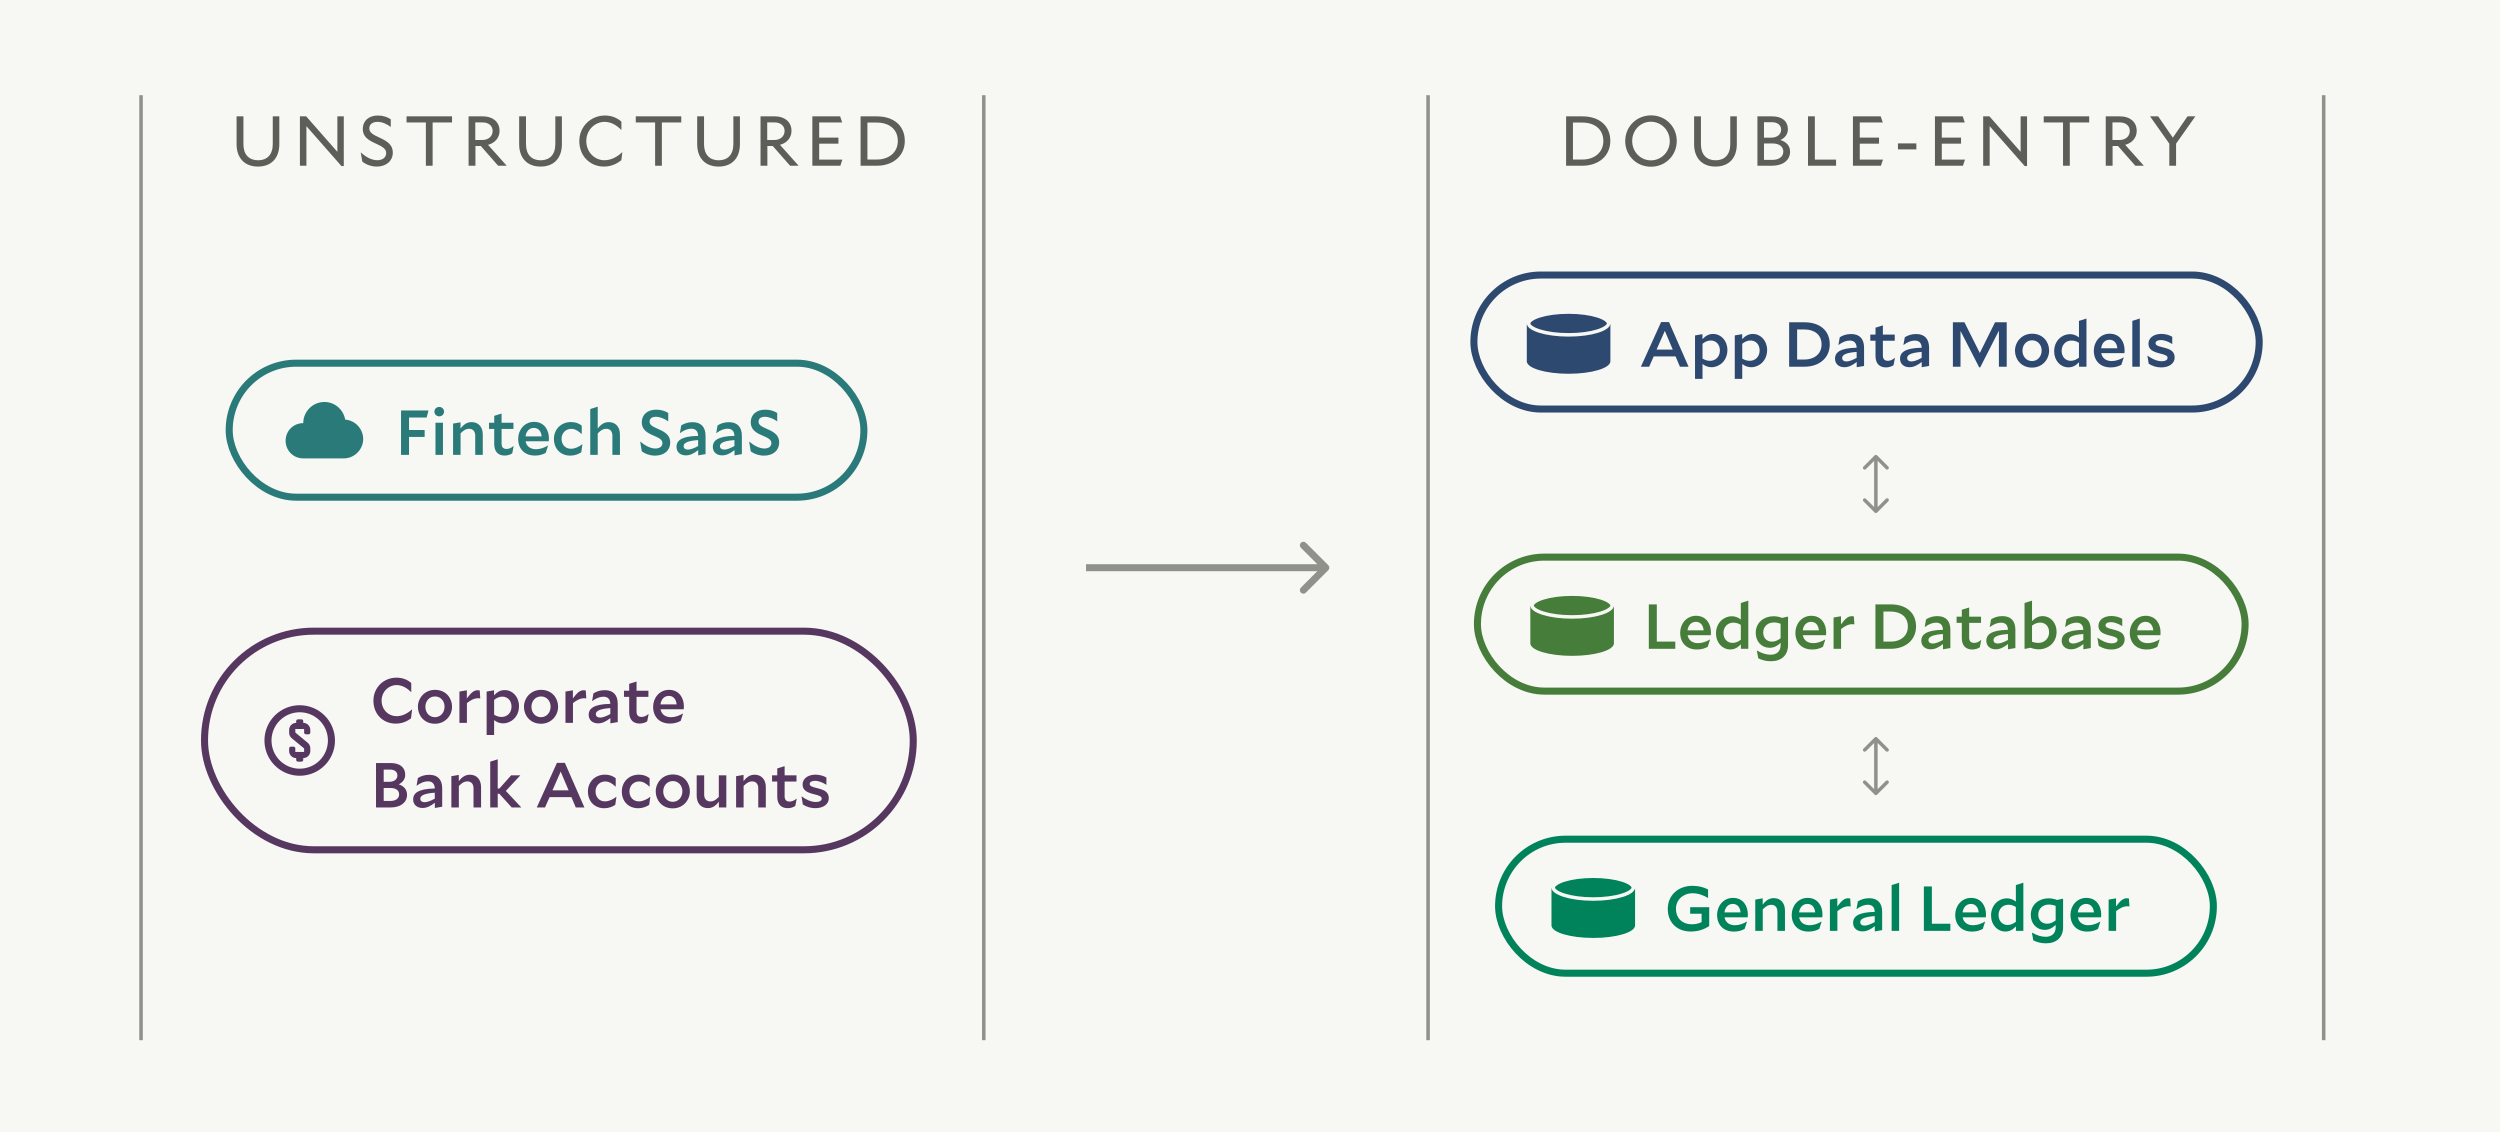 <svg xmlns="http://www.w3.org/2000/svg" fill="none" viewBox="0 0 709 321" height="321" width="709">
<rect fill="#F7F7F3" height="321" width="709"></rect>
<path fill="#91918C" d="M376.707 161.707C377.098 161.317 377.098 160.683 376.707 160.293L370.343 153.929C369.953 153.538 369.319 153.538 368.929 153.929C368.538 154.319 368.538 154.953 368.929 155.343L374.586 161L368.929 166.657C368.538 167.047 368.538 167.681 368.929 168.071C369.319 168.462 369.953 168.462 370.343 168.071L376.707 161.707ZM376 161L376 160L308 160L308 161L308 162L376 162L376 161Z"></path>
<path stroke="#91918C" d="M659 27L659 295"></path>
<path stroke="#91918C" d="M405 27L405 295"></path>
<path stroke="#91918C" d="M279 27L279 295"></path>
<path stroke="#91918C" d="M40 27L40 295"></path>
<path fill="#91918C" d="M531.646 145.354C531.842 145.549 532.158 145.549 532.354 145.354L535.536 142.172C535.731 141.976 535.731 141.66 535.536 141.464C535.34 141.269 535.024 141.269 534.828 141.464L532 144.293L529.172 141.464C528.976 141.269 528.66 141.269 528.464 141.464C528.269 141.66 528.269 141.976 528.464 142.172L531.646 145.354ZM532.354 129.146C532.158 128.951 531.842 128.951 531.646 129.146L528.464 132.328C528.269 132.524 528.269 132.84 528.464 133.036C528.66 133.231 528.976 133.231 529.172 133.036L532 130.207L534.828 133.036C535.024 133.231 535.34 133.231 535.536 133.036C535.731 132.84 535.731 132.524 535.536 132.328L532.354 129.146ZM532.5 145L532.5 129.5L531.5 129.5L531.5 145L532.5 145Z"></path>
<path fill="#91918C" d="M531.646 225.354C531.842 225.549 532.158 225.549 532.354 225.354L535.536 222.172C535.731 221.976 535.731 221.66 535.536 221.464C535.34 221.269 535.024 221.269 534.828 221.464L532 224.293L529.172 221.464C528.976 221.269 528.66 221.269 528.464 221.464C528.269 221.66 528.269 221.976 528.464 222.172L531.646 225.354ZM532.354 209.146C532.158 208.951 531.842 208.951 531.646 209.146L528.464 212.328C528.269 212.524 528.269 212.84 528.464 213.036C528.66 213.231 528.976 213.231 529.172 213.036L532 210.207L534.828 213.036C535.024 213.231 535.34 213.231 535.536 213.036C535.731 212.84 535.731 212.524 535.536 212.328L532.354 209.146ZM532.5 225L532.5 209.5L531.5 209.5L531.5 225L532.5 225Z"></path>
<path fill="#5E5E59" d="M67.095 40.88V33H69.035V40.92C69.035 43.86 70.655 45.46 73.195 45.46C75.695 45.46 77.355 43.92 77.355 40.86V33H79.215V40.88C79.215 44.82 76.975 47.24 73.155 47.24C69.375 47.24 67.095 44.82 67.095 40.88ZM85.057 47V33H86.837L95.677 43.06V33H97.497V47.1H96.837L86.897 35.78V47H85.057ZM102.881 36.56C102.881 34.24 104.621 32.76 107.141 32.76C108.741 32.76 109.841 33.2 110.821 33.82V35.98H110.781C109.701 35.18 108.441 34.56 107.061 34.56C105.641 34.56 104.741 35.26 104.741 36.38C104.741 37.52 105.481 38.06 107.761 39.1C110.161 40.18 111.401 41.3 111.401 43.26C111.401 45.66 109.501 47.24 106.861 47.24C105.281 47.24 103.881 46.7 102.761 45.86L102.301 43.26L102.341 43.24C103.641 44.46 105.381 45.44 106.961 45.44C108.441 45.44 109.521 44.7 109.521 43.42C109.521 42.24 108.601 41.62 106.501 40.68C104.321 39.7 102.881 38.7 102.881 36.56ZM128.196 34.74H122.696V47H120.776V34.74H115.296V33H128.196V34.74ZM141.273 47L136.353 41.4H134.833V47H132.893V33H136.973C139.593 33 141.673 34.42 141.673 37.14C141.673 39.1 140.333 40.56 138.413 41.08L143.693 47H141.273ZM136.913 34.72H134.793V39.7H136.813C138.493 39.7 139.713 38.66 139.713 37.14C139.713 35.64 138.513 34.72 136.913 34.72ZM147.232 40.88V33H149.172V40.92C149.172 43.86 150.792 45.46 153.332 45.46C155.832 45.46 157.492 43.92 157.492 40.86V33H159.352V40.88C159.352 44.82 157.112 47.24 153.292 47.24C149.512 47.24 147.232 44.82 147.232 40.88ZM171.273 47.24C167.473 47.24 164.293 44.4 164.293 40C164.293 35.82 167.633 32.76 171.553 32.76C173.653 32.76 175.173 33.56 176.233 34.5V36.84H176.193C174.933 35.58 173.393 34.56 171.453 34.56C168.673 34.56 166.273 36.92 166.273 39.94C166.273 43.3 168.773 45.44 171.393 45.44C173.313 45.44 175.013 44.54 176.453 43.16L176.493 43.18L176.213 45.44C174.953 46.44 173.373 47.24 171.273 47.24ZM193.207 34.74H187.707V47H185.787V34.74H180.307V33H193.207V34.74ZM197.724 40.88V33H199.664V40.92C199.664 43.86 201.284 45.46 203.824 45.46C206.324 45.46 207.984 43.92 207.984 40.86V33H209.844V40.88C209.844 44.82 207.604 47.24 203.784 47.24C200.004 47.24 197.724 44.82 197.724 40.88ZM224.066 47L219.146 41.4H217.626V47H215.686V33H219.766C222.386 33 224.466 34.42 224.466 37.14C224.466 39.1 223.126 40.56 221.206 41.08L226.486 47H224.066ZM219.706 34.72H217.586V39.7H219.606C221.286 39.7 222.506 38.66 222.506 37.14C222.506 35.64 221.306 34.72 219.706 34.72ZM230.381 47V33H238.261L238.841 34.74H232.321V39.02H237.781V40.74H232.321V45.26H238.901L238.321 47H230.381ZM244.061 47V33H248.681C253.481 33 256.601 35.66 256.601 39.96C256.601 44.26 253.221 47 248.681 47H244.061ZM248.641 34.76H246.001V45.24H248.721C252.041 45.24 254.621 43.26 254.621 40C254.621 36.64 252.161 34.76 248.641 34.76Z"></path>
<path fill="#5E5E59" d="M444.145 47V33H448.765C453.565 33 456.685 35.66 456.685 39.96C456.685 44.26 453.305 47 448.765 47H444.145ZM448.725 34.76H446.085V45.24H448.805C452.125 45.24 454.705 43.26 454.705 40C454.705 36.64 452.245 34.76 448.725 34.76ZM460.909 40.02C460.909 35.92 464.109 32.72 468.249 32.72C472.389 32.72 475.529 35.94 475.529 39.98C475.529 44.08 472.329 47.28 468.209 47.28C464.049 47.28 460.909 44.06 460.909 40.02ZM462.889 39.98C462.889 43.06 465.229 45.48 468.209 45.48C471.089 45.48 473.549 43.12 473.549 40.02C473.549 36.94 471.129 34.52 468.169 34.52C465.289 34.52 462.889 36.88 462.889 39.98ZM480.445 40.88V33H482.385V40.92C482.385 43.86 484.005 45.46 486.545 45.46C489.045 45.46 490.705 43.92 490.705 40.86V33H492.565V40.88C492.565 44.82 490.325 47.24 486.505 47.24C482.725 47.24 480.445 44.82 480.445 40.88ZM507.666 43.04C507.666 45.5 505.546 47 502.586 47H498.406V33H502.626C505.366 33 507.046 34.36 507.046 36.66C507.046 38.06 506.226 39.1 504.926 39.72C506.606 40.22 507.666 41.34 507.666 43.04ZM500.266 34.66V39.04H502.306C504.046 39.04 505.126 38.08 505.126 36.78C505.126 35.48 504.106 34.66 502.506 34.66H500.266ZM500.266 45.34H502.686C504.626 45.34 505.746 44.34 505.746 43C505.746 41.52 504.566 40.68 502.586 40.68H500.266V45.34ZM512.75 47V33H514.69V45.26H520.71V47H512.75ZM525.492 47V33H533.372L533.952 34.74H527.432V39.02H532.892V40.74H527.432V45.26H534.012L533.432 47H525.492ZM538.257 40.66H543.477V42.36H538.257V40.66ZM548.75 47V33H556.63L557.21 34.74H550.69V39.02H556.15V40.74H550.69V45.26H557.27L556.69 47H548.75ZM562.43 47V33H564.21L573.05 43.06V33H574.87V47.1H574.21L564.27 35.78V47H562.43ZM592.495 34.74H586.995V47H585.075V34.74H579.595V33H592.495V34.74ZM605.571 47L600.651 41.4H599.131V47H597.191V33H601.271C603.891 33 605.971 34.42 605.971 37.14C605.971 39.1 604.631 40.56 602.711 41.08L607.991 47H605.571ZM601.211 34.72H599.091V39.7H601.111C602.791 39.7 604.011 38.66 604.011 37.14C604.011 35.64 602.811 34.72 601.211 34.72ZM622.596 33L617.136 40.74V47H615.216V40.74L609.756 33H612.056L616.216 39.04L620.376 33H622.596Z"></path>
<rect stroke-width="2" stroke="#2E496F" rx="19" height="38" width="222.707" y="78" x="418"></rect>
<path fill="#2E496F" d="M456.707 102.446C456.707 104.409 451.4 106 444.854 106C438.307 106 433 104.409 433 102.446C433 101.195 433 95.167 433 91.951H456.707C456.707 96.076 456.707 100.482 456.707 102.446Z"></path>
<path stroke="#F7F7F3" fill="#2E496F" d="M444.854 88.5C448.09 88.5 451.001 88.914 453.085 89.57C454.13 89.899 454.94 90.281 455.478 90.681C456.024 91.087 456.207 91.448 456.207 91.731C456.207 92.015 456.024 92.376 455.478 92.783C454.94 93.183 454.13 93.564 453.085 93.894C451.001 94.55 448.09 94.964 444.854 94.964C441.617 94.964 438.706 94.55 436.622 93.894C435.577 93.565 434.768 93.183 434.23 92.783C433.684 92.376 433.5 92.015 433.5 91.731C433.5 91.448 433.684 91.087 434.23 90.681C434.768 90.281 435.577 89.899 436.622 89.57C438.706 88.914 441.617 88.5 444.854 88.5Z"></path>
<path fill="#2E496F" d="M465.359 104L471.083 91.346H473.333L478.877 104H476.429L475.187 101.066H468.995L467.699 104H465.359ZM469.805 99.14H474.395L472.145 93.83L469.805 99.14ZM485.39 104.144C484.454 104.144 483.644 103.838 482.834 103.226V107.438H480.71V95.126L482.816 94.766V96.188C483.752 95.198 484.634 94.712 485.858 94.712C488.072 94.712 489.89 96.602 489.89 99.266C489.89 102.272 487.658 104.144 485.39 104.144ZM485.192 96.566C484.364 96.566 483.68 96.836 482.834 97.484V101.696C483.572 102.128 484.22 102.326 484.958 102.326C486.56 102.326 487.766 101.138 487.766 99.392C487.766 97.628 486.596 96.566 485.192 96.566ZM496.657 104.144C495.721 104.144 494.911 103.838 494.101 103.226V107.438H491.977V95.126L494.083 94.766V96.188C495.019 95.198 495.901 94.712 497.125 94.712C499.339 94.712 501.157 96.602 501.157 99.266C501.157 102.272 498.925 104.144 496.657 104.144ZM496.459 96.566C495.631 96.566 494.947 96.836 494.101 97.484V101.696C494.839 102.128 495.487 102.326 496.225 102.326C497.827 102.326 499.033 101.138 499.033 99.392C499.033 97.628 497.863 96.566 496.459 96.566ZM507.399 104V91.4H511.737C516.183 91.4 518.919 93.812 518.919 97.664C518.919 101.48 515.985 104 511.737 104H507.399ZM511.701 93.434H509.667V101.966H511.755C514.545 101.966 516.597 100.346 516.597 97.7C516.597 94.964 514.635 93.434 511.701 93.434ZM528.65 103.784L526.562 104.144V102.65C525.374 103.604 524.24 104.144 523.07 104.144C521.522 104.144 520.406 103.226 520.406 101.696C520.406 100.112 521.594 98.69 526.544 98.618C526.508 97.268 525.824 96.584 524.6 96.584C523.682 96.584 522.62 96.926 521.414 97.826L521.378 97.808L521.756 95.648C522.584 95.126 523.592 94.73 524.978 94.73C527.318 94.73 528.65 96.044 528.65 98.6V103.784ZM522.44 101.534C522.44 102.146 522.89 102.506 523.646 102.506C524.312 102.506 525.23 102.218 526.544 101.498V99.806C522.89 100.058 522.44 100.904 522.44 101.534ZM537.007 103.568C536.449 103.946 535.693 104.198 534.847 104.198C533.101 104.198 531.895 103.172 531.895 100.94V96.638H530.419V94.892H531.895V92.93L533.983 92.282V94.892H537.349V96.638H533.983V100.814C533.983 101.876 534.505 102.326 535.423 102.326C536.125 102.326 536.755 102.002 537.367 101.498L537.403 101.534L537.007 103.568ZM547.089 103.784L545.001 104.144V102.65C543.813 103.604 542.679 104.144 541.509 104.144C539.961 104.144 538.845 103.226 538.845 101.696C538.845 100.112 540.033 98.69 544.983 98.618C544.947 97.268 544.263 96.584 543.039 96.584C542.121 96.584 541.059 96.926 539.853 97.826L539.817 97.808L540.195 95.648C541.023 95.126 542.031 94.73 543.417 94.73C545.757 94.73 547.089 96.044 547.089 98.6V103.784ZM540.879 101.534C540.879 102.146 541.329 102.506 542.085 102.506C542.751 102.506 543.669 102.218 544.983 101.498V99.806C541.329 100.058 540.879 100.904 540.879 101.534ZM557.116 91.4L561.472 100.112L565.792 91.4H569.104V104H566.89V93.776L561.58 104.198H561.31L556 93.866V104H553.84V91.4H557.116ZM571.449 99.464C571.449 96.998 573.339 94.64 576.309 94.64C579.387 94.64 581.133 96.98 581.133 99.41C581.133 101.912 579.243 104.252 576.273 104.252C573.231 104.252 571.449 101.912 571.449 99.464ZM576.309 96.512C574.671 96.512 573.573 97.826 573.573 99.464C573.573 101.12 574.707 102.398 576.273 102.398C577.911 102.398 579.009 101.048 579.009 99.41C579.009 97.772 577.875 96.512 576.309 96.512ZM589.615 104V102.722C588.697 103.694 587.797 104.18 586.591 104.18C584.377 104.18 582.559 102.29 582.559 99.644C582.559 96.62 584.773 94.766 587.041 94.766C587.977 94.766 588.787 95.072 589.597 95.684V91.004L591.721 90.338V104H589.615ZM584.683 99.5C584.683 101.264 585.835 102.326 587.239 102.326C588.067 102.326 588.751 102.056 589.597 101.426V97.214C588.859 96.764 588.211 96.584 587.473 96.584C585.871 96.584 584.683 97.772 584.683 99.5ZM601.621 103.442C600.721 103.91 599.875 104.198 598.579 104.198C595.609 104.198 593.809 102.29 593.809 99.446C593.809 96.926 595.609 94.64 598.309 94.64C601.189 94.64 602.539 96.926 602.539 99.374C602.539 99.572 602.521 99.968 602.485 100.148H595.915C596.185 101.624 597.319 102.398 598.885 102.398C600.073 102.398 601.261 101.948 602.251 101.354L602.287 101.39L601.621 103.442ZM598.255 96.35C596.941 96.35 596.059 97.376 595.897 98.762H600.469C600.343 97.322 599.569 96.35 598.255 96.35ZM604.725 104V91.004L606.849 90.338V104H604.725ZM616.735 101.408C616.735 103.046 615.187 104.198 612.937 104.198C611.551 104.198 610.453 103.82 609.373 103.154L609.013 100.904L609.049 100.868C610.183 101.714 611.641 102.452 613.117 102.452C614.071 102.452 614.719 102.074 614.719 101.516C614.719 100.922 614.287 100.652 612.451 100.22C610.597 99.752 609.301 99.14 609.301 97.484C609.301 95.882 610.723 94.694 612.991 94.694C614.269 94.694 615.331 95.09 616.051 95.504V97.556H616.015C615.133 96.998 613.945 96.44 612.829 96.44C611.857 96.44 611.317 96.8 611.317 97.304C611.317 97.88 611.821 98.15 613.531 98.546C615.565 99.032 616.735 99.662 616.735 101.408Z"></path>
<rect stroke-width="2" stroke="#477D3B" rx="19" height="38" width="217.707" y="158" x="419"></rect>
<path fill="#477D3B" d="M457.707 182.446C457.707 184.409 452.4 186 445.854 186C439.307 186 434 184.409 434 182.446C434 181.195 434 175.167 434 171.951H457.707C457.707 176.076 457.707 180.482 457.707 182.446Z"></path>
<path stroke="#F7F7F3" fill="#477D3B" d="M445.854 168.5C449.09 168.5 452.001 168.914 454.085 169.57C455.13 169.899 455.94 170.281 456.478 170.681C457.024 171.087 457.207 171.448 457.207 171.731C457.207 172.015 457.024 172.376 456.478 172.783C455.94 173.183 455.13 173.565 454.085 173.894C452.001 174.55 449.09 174.964 445.854 174.964C442.617 174.964 439.706 174.55 437.622 173.894C436.577 173.565 435.768 173.183 435.23 172.783C434.684 172.376 434.5 172.015 434.5 171.731C434.5 171.448 434.684 171.087 435.23 170.681C435.768 170.281 436.577 169.899 437.622 169.57C439.706 168.914 442.617 168.5 445.854 168.5Z"></path>
<path fill="#477D3B" d="M467.605 184V171.4H469.873V181.966H475.111V184H467.605ZM484.307 183.442C483.407 183.91 482.561 184.198 481.265 184.198C478.295 184.198 476.495 182.29 476.495 179.446C476.495 176.926 478.295 174.64 480.995 174.64C483.875 174.64 485.225 176.926 485.225 179.374C485.225 179.572 485.207 179.968 485.171 180.148H478.601C478.871 181.624 480.005 182.398 481.571 182.398C482.759 182.398 483.947 181.948 484.937 181.354L484.973 181.39L484.307 183.442ZM480.941 176.35C479.627 176.35 478.745 177.376 478.583 178.762H483.155C483.029 177.322 482.255 176.35 480.941 176.35ZM493.712 184V182.722C492.794 183.694 491.894 184.18 490.688 184.18C488.474 184.18 486.656 182.29 486.656 179.644C486.656 176.62 488.87 174.766 491.138 174.766C492.074 174.766 492.884 175.072 493.694 175.684V171.004L495.818 170.338V184H493.712ZM488.78 179.5C488.78 181.264 489.932 182.326 491.336 182.326C492.164 182.326 492.848 182.056 493.694 181.426V177.214C492.956 176.764 492.308 176.584 491.57 176.584C489.968 176.584 488.78 177.772 488.78 179.5ZM507.085 182.974C507.085 185.818 505.231 187.528 502.225 187.528C500.875 187.528 499.741 187.222 498.643 186.7L498.247 184.54L498.301 184.504C499.759 185.314 500.893 185.674 502.189 185.674C503.809 185.674 504.979 184.756 504.979 183.028V182.308C504.007 183.244 503.053 183.712 501.847 183.712C499.597 183.712 497.923 181.948 497.923 179.464C497.923 176.512 500.299 174.766 502.945 174.766C503.809 174.766 504.583 174.928 505.393 175.234L506.887 174.892H507.085V182.974ZM500.047 179.374C500.047 180.994 501.109 181.966 502.531 181.966C503.359 181.966 504.097 181.678 504.979 181.012V176.908C504.331 176.656 503.719 176.53 503.017 176.53C501.325 176.53 500.047 177.7 500.047 179.374ZM516.985 183.442C516.085 183.91 515.239 184.198 513.943 184.198C510.973 184.198 509.173 182.29 509.173 179.446C509.173 176.926 510.973 174.64 513.673 174.64C516.553 174.64 517.903 176.926 517.903 179.374C517.903 179.572 517.885 179.968 517.849 180.148H511.279C511.549 181.624 512.683 182.398 514.249 182.398C515.437 182.398 516.625 181.948 517.615 181.354L517.651 181.39L516.985 183.442ZM513.619 176.35C512.305 176.35 511.423 177.376 511.261 178.762H515.833C515.707 177.322 514.933 176.35 513.619 176.35ZM525.364 177.016C524.176 177.016 523.204 177.556 522.124 178.402V184H520V175.126L522.106 174.766V177.07C523.294 175.486 524.068 174.748 525.184 174.748C525.382 174.748 525.526 174.766 525.76 174.82L525.904 177.07C525.724 177.034 525.562 177.016 525.364 177.016ZM531.871 184V171.4H536.209C540.655 171.4 543.391 173.812 543.391 177.664C543.391 181.48 540.457 184 536.209 184H531.871ZM536.173 173.434H534.139V181.966H536.227C539.017 181.966 541.069 180.346 541.069 177.7C541.069 174.964 539.107 173.434 536.173 173.434ZM553.122 183.784L551.034 184.144V182.65C549.846 183.604 548.712 184.144 547.542 184.144C545.994 184.144 544.878 183.226 544.878 181.696C544.878 180.112 546.066 178.69 551.016 178.618C550.98 177.268 550.296 176.584 549.072 176.584C548.154 176.584 547.092 176.926 545.886 177.826L545.85 177.808L546.228 175.648C547.056 175.126 548.064 174.73 549.45 174.73C551.79 174.73 553.122 176.044 553.122 178.6V183.784ZM546.912 181.534C546.912 182.146 547.362 182.506 548.118 182.506C548.784 182.506 549.702 182.218 551.016 181.498V179.806C547.362 180.058 546.912 180.904 546.912 181.534ZM561.478 183.568C560.92 183.946 560.164 184.198 559.318 184.198C557.572 184.198 556.366 183.172 556.366 180.94V176.638H554.89V174.892H556.366V172.93L558.454 172.282V174.892H561.82V176.638H558.454V180.814C558.454 181.876 558.976 182.326 559.894 182.326C560.596 182.326 561.226 182.002 561.838 181.498L561.874 181.534L561.478 183.568ZM571.561 183.784L569.473 184.144V182.65C568.285 183.604 567.151 184.144 565.981 184.144C564.433 184.144 563.317 183.226 563.317 181.696C563.317 180.112 564.505 178.69 569.455 178.618C569.419 177.268 568.735 176.584 567.511 176.584C566.593 176.584 565.531 176.926 564.325 177.826L564.289 177.808L564.667 175.648C565.495 175.126 566.503 174.73 567.889 174.73C570.229 174.73 571.561 176.044 571.561 178.6V183.784ZM565.351 181.534C565.351 182.146 565.801 182.506 566.557 182.506C567.223 182.506 568.141 182.218 569.455 181.498V179.806C565.801 180.058 565.351 180.904 565.351 181.534ZM583.248 179.194C583.248 182.272 580.854 184.144 578.19 184.144C577.362 184.144 576.624 183.982 575.832 183.694L574.356 184.018H574.158V171.004L576.282 170.338V176.134C577.218 175.198 578.118 174.73 579.306 174.73C581.52 174.73 583.248 176.602 583.248 179.194ZM578.604 176.566C577.794 176.566 577.11 176.818 576.282 177.43V182.002C576.876 182.218 577.452 182.326 578.1 182.326C579.81 182.326 581.124 181.084 581.124 179.32C581.124 177.61 580.044 176.566 578.604 176.566ZM592.936 183.784L590.848 184.144V182.65C589.66 183.604 588.526 184.144 587.356 184.144C585.808 184.144 584.692 183.226 584.692 181.696C584.692 180.112 585.88 178.69 590.83 178.618C590.794 177.268 590.11 176.584 588.886 176.584C587.968 176.584 586.906 176.926 585.7 177.826L585.664 177.808L586.042 175.648C586.87 175.126 587.878 174.73 589.264 174.73C591.604 174.73 592.936 176.044 592.936 178.6V183.784ZM586.726 181.534C586.726 182.146 587.176 182.506 587.932 182.506C588.598 182.506 589.516 182.218 590.83 181.498V179.806C587.176 180.058 586.726 180.904 586.726 181.534ZM602.553 181.408C602.553 183.046 601.005 184.198 598.755 184.198C597.369 184.198 596.271 183.82 595.191 183.154L594.831 180.904L594.867 180.868C596.001 181.714 597.459 182.452 598.935 182.452C599.889 182.452 600.537 182.074 600.537 181.516C600.537 180.922 600.105 180.652 598.269 180.22C596.415 179.752 595.119 179.14 595.119 177.484C595.119 175.882 596.541 174.694 598.809 174.694C600.087 174.694 601.149 175.09 601.869 175.504V177.556H601.833C600.951 176.998 599.763 176.44 598.647 176.44C597.675 176.44 597.135 176.8 597.135 177.304C597.135 177.88 597.639 178.15 599.349 178.546C601.383 179.032 602.553 179.662 602.553 181.408ZM611.819 183.442C610.919 183.91 610.073 184.198 608.777 184.198C605.807 184.198 604.007 182.29 604.007 179.446C604.007 176.926 605.807 174.64 608.507 174.64C611.387 174.64 612.737 176.926 612.737 179.374C612.737 179.572 612.719 179.968 612.683 180.148H606.113C606.383 181.624 607.517 182.398 609.083 182.398C610.271 182.398 611.459 181.948 612.449 181.354L612.485 181.39L611.819 183.442ZM608.453 176.35C607.139 176.35 606.257 177.376 606.095 178.762H610.667C610.541 177.322 609.767 176.35 608.453 176.35Z"></path>
<rect stroke-width="2" stroke="#00835A" rx="19" height="38" width="202.707" y="238" x="425"></rect>
<path fill="#00835A" d="M463.707 262.446C463.707 264.409 458.4 266 451.854 266C445.307 266 440 264.409 440 262.446C440 261.195 440 255.167 440 251.951H463.707C463.707 256.076 463.707 260.482 463.707 262.446Z"></path>
<path stroke="#F7F7F3" fill="#00835A" d="M451.854 248.5C455.09 248.5 458.001 248.914 460.085 249.57C461.13 249.899 461.94 250.281 462.478 250.681C463.024 251.087 463.207 251.448 463.207 251.731C463.207 252.015 463.024 252.376 462.478 252.783C461.94 253.183 461.13 253.565 460.085 253.894C458.001 254.55 455.09 254.964 451.854 254.964C448.617 254.964 445.706 254.55 443.622 253.894C442.577 253.565 441.768 253.183 441.23 252.783C440.684 252.376 440.5 252.015 440.5 251.731C440.5 251.448 440.684 251.087 441.23 250.681C441.768 250.281 442.577 249.899 443.622 249.57C445.706 248.914 448.617 248.5 451.854 248.5Z"></path>
<path fill="#00835A" d="M484.732 262.65C483.274 263.568 481.636 264.18 479.494 264.18C475.678 264.18 472.978 261.696 472.978 257.754C472.978 253.902 475.93 251.22 479.98 251.22C481.87 251.22 483.202 251.652 484.408 252.246V254.64H484.354C483.076 253.902 481.672 253.326 479.98 253.326C477.334 253.326 475.3 255.198 475.3 257.718C475.3 260.454 477.172 262.128 479.71 262.128C480.79 262.128 481.69 261.948 482.572 261.516V259.14H479.332V257.286H484.732V262.65ZM494.778 263.442C493.878 263.91 493.032 264.198 491.736 264.198C488.766 264.198 486.966 262.29 486.966 259.446C486.966 256.926 488.766 254.64 491.466 254.64C494.346 254.64 495.696 256.926 495.696 259.374C495.696 259.572 495.678 259.968 495.642 260.148H489.072C489.342 261.624 490.476 262.398 492.042 262.398C493.23 262.398 494.418 261.948 495.408 261.354L495.444 261.39L494.778 263.442ZM491.412 256.35C490.098 256.35 489.216 257.376 489.054 258.762H493.626C493.5 257.322 492.726 256.35 491.412 256.35ZM502.311 256.602C501.519 256.602 500.889 256.926 499.917 257.898V264H497.793V255.126L499.899 254.766V256.548C500.889 255.252 501.825 254.712 503.067 254.712C504.903 254.712 506.217 255.99 506.217 258.24V264H504.075V258.564C504.075 257.34 503.445 256.602 502.311 256.602ZM515.942 263.442C515.042 263.91 514.196 264.198 512.9 264.198C509.93 264.198 508.13 262.29 508.13 259.446C508.13 256.926 509.93 254.64 512.63 254.64C515.51 254.64 516.86 256.926 516.86 259.374C516.86 259.572 516.842 259.968 516.806 260.148H510.236C510.506 261.624 511.64 262.398 513.206 262.398C514.394 262.398 515.582 261.948 516.572 261.354L516.608 261.39L515.942 263.442ZM512.576 256.35C511.262 256.35 510.38 257.376 510.218 258.762H514.79C514.664 257.322 513.89 256.35 512.576 256.35ZM524.321 257.016C523.133 257.016 522.161 257.556 521.081 258.402V264H518.957V255.126L521.063 254.766V257.07C522.251 255.486 523.025 254.748 524.141 254.748C524.339 254.748 524.483 254.766 524.717 254.82L524.861 257.07C524.681 257.034 524.519 257.016 524.321 257.016ZM533.78 263.784L531.692 264.144V262.65C530.504 263.604 529.37 264.144 528.2 264.144C526.652 264.144 525.536 263.226 525.536 261.696C525.536 260.112 526.724 258.69 531.674 258.618C531.638 257.268 530.954 256.584 529.73 256.584C528.812 256.584 527.75 256.926 526.544 257.826L526.508 257.808L526.886 255.648C527.714 255.126 528.722 254.73 530.108 254.73C532.448 254.73 533.78 256.044 533.78 258.6V263.784ZM527.57 261.534C527.57 262.146 528.02 262.506 528.776 262.506C529.442 262.506 530.36 262.218 531.674 261.498V259.806C528.02 260.058 527.57 260.904 527.57 261.534ZM536.467 264V251.004L538.591 250.338V264H536.467ZM545.611 264V251.4H547.879V261.966H553.117V264H545.611ZM562.313 263.442C561.413 263.91 560.567 264.198 559.271 264.198C556.301 264.198 554.501 262.29 554.501 259.446C554.501 256.926 556.301 254.64 559.001 254.64C561.881 254.64 563.231 256.926 563.231 259.374C563.231 259.572 563.213 259.968 563.177 260.148H556.607C556.877 261.624 558.011 262.398 559.577 262.398C560.765 262.398 561.953 261.948 562.943 261.354L562.979 261.39L562.313 263.442ZM558.947 256.35C557.633 256.35 556.751 257.376 556.589 258.762H561.161C561.035 257.322 560.261 256.35 558.947 256.35ZM571.718 264V262.722C570.8 263.694 569.9 264.18 568.694 264.18C566.48 264.18 564.662 262.29 564.662 259.644C564.662 256.62 566.876 254.766 569.144 254.766C570.08 254.766 570.89 255.072 571.7 255.684V251.004L573.824 250.338V264H571.718ZM566.786 259.5C566.786 261.264 567.938 262.326 569.342 262.326C570.17 262.326 570.854 262.056 571.7 261.426V257.214C570.962 256.764 570.314 256.584 569.576 256.584C567.974 256.584 566.786 257.772 566.786 259.5ZM585.091 262.974C585.091 265.818 583.237 267.528 580.231 267.528C578.881 267.528 577.747 267.222 576.649 266.7L576.253 264.54L576.307 264.504C577.765 265.314 578.899 265.674 580.195 265.674C581.815 265.674 582.985 264.756 582.985 263.028V262.308C582.013 263.244 581.059 263.712 579.853 263.712C577.603 263.712 575.929 261.948 575.929 259.464C575.929 256.512 578.305 254.766 580.951 254.766C581.815 254.766 582.589 254.928 583.399 255.234L584.893 254.892H585.091V262.974ZM578.053 259.374C578.053 260.994 579.115 261.966 580.537 261.966C581.365 261.966 582.103 261.678 582.985 261.012V256.908C582.337 256.656 581.725 256.53 581.023 256.53C579.331 256.53 578.053 257.7 578.053 259.374ZM594.991 263.442C594.091 263.91 593.245 264.198 591.949 264.198C588.979 264.198 587.179 262.29 587.179 259.446C587.179 256.926 588.979 254.64 591.679 254.64C594.559 254.64 595.909 256.926 595.909 259.374C595.909 259.572 595.891 259.968 595.855 260.148H589.285C589.555 261.624 590.689 262.398 592.255 262.398C593.443 262.398 594.631 261.948 595.621 261.354L595.657 261.39L594.991 263.442ZM591.625 256.35C590.311 256.35 589.429 257.376 589.267 258.762H593.839C593.713 257.322 592.939 256.35 591.625 256.35ZM603.369 257.016C602.181 257.016 601.209 257.556 600.129 258.402V264H598.005V255.126L600.111 254.766V257.07C601.299 255.486 602.073 254.748 603.189 254.748C603.387 254.748 603.531 254.766 603.765 254.82L603.909 257.07C603.729 257.034 603.567 257.016 603.369 257.016Z"></path>
<rect stroke-width="2" stroke="#2A7A7A" rx="19" height="38" width="180" y="103" x="65"></rect>
<path stroke-linejoin="round" stroke-linecap="round" stroke-width="1.5" stroke="#FCFDFD" d="M90 119.01L90.01 118.999"></path>
<path stroke-linejoin="round" stroke-linecap="round" stroke-width="1.5" stroke="#FCFDFD" d="M94 119.01L94.01 118.999"></path>
<path stroke-linejoin="round" stroke-linecap="round" stroke-width="1.5" stroke="#FCFDFD" d="M90 123.01L90.01 122.999"></path>
<path stroke-linejoin="round" stroke-linecap="round" stroke-width="1.5" stroke="#FCFDFD" d="M94 123.01L94.01 122.999"></path>
<path stroke-linejoin="round" stroke-linecap="round" stroke-width="1.5" stroke="#FCFDFD" d="M90 127.01L90.01 126.999"></path>
<path stroke-linejoin="round" stroke-linecap="round" stroke-width="1.5" stroke="#FCFDFD" d="M94 127.01L94.01 126.999"></path>
<path fill="#2A7A7A" d="M86 120C86 116.7 88.7 114 92 114C95 114 97.4 116.2 97.9 119C100.7 119.2 103 121.6 103 124.5C103 127.5 100.5 130 97.5 130H86C83.2 130 81 127.8 81 125C81 122.2 83.2 120 86 120Z"></path>
<path fill="#2A7A7A" d="M120.429 123.906H116.001V129H113.733V116.4H121.527L120.987 118.416H116.001V121.944H120.429V123.906ZM125.932 116.742C125.932 117.48 125.338 118.074 124.564 118.074C123.79 118.074 123.196 117.48 123.196 116.742C123.196 115.986 123.79 115.41 124.564 115.41C125.338 115.41 125.932 115.986 125.932 116.742ZM123.502 129V119.892H125.626V129H123.502ZM133.01 121.602C132.218 121.602 131.588 121.926 130.616 122.898V129H128.492V120.126L130.598 119.766V121.548C131.588 120.252 132.524 119.712 133.766 119.712C135.602 119.712 136.916 120.99 136.916 123.24V129H134.774V123.564C134.774 122.34 134.144 121.602 133.01 121.602ZM145.274 128.568C144.716 128.946 143.96 129.198 143.114 129.198C141.368 129.198 140.162 128.172 140.162 125.94V121.638H138.686V119.892H140.162V117.93L142.25 117.282V119.892H145.616V121.638H142.25V125.814C142.25 126.876 142.772 127.326 143.69 127.326C144.392 127.326 145.022 127.002 145.634 126.498L145.67 126.534L145.274 128.568ZM154.763 128.442C153.863 128.91 153.017 129.198 151.721 129.198C148.751 129.198 146.951 127.29 146.951 124.446C146.951 121.926 148.751 119.64 151.451 119.64C154.331 119.64 155.681 121.926 155.681 124.374C155.681 124.572 155.663 124.968 155.627 125.148H149.057C149.327 126.624 150.461 127.398 152.027 127.398C153.215 127.398 154.403 126.948 155.393 126.354L155.429 126.39L154.763 128.442ZM151.397 121.35C150.083 121.35 149.201 122.376 149.039 123.762H153.611C153.485 122.322 152.711 121.35 151.397 121.35ZM164.852 128.262C164.06 128.784 162.998 129.216 161.738 129.216C159.056 129.216 157.094 127.344 157.094 124.464C157.094 121.782 159.074 119.694 161.954 119.694C163.304 119.694 164.24 120.126 164.978 120.702V123.096H164.942C164.096 122.286 163.142 121.62 162.008 121.62C160.37 121.62 159.254 122.898 159.254 124.446C159.254 126.102 160.352 127.272 161.918 127.272C163.07 127.272 164.312 126.66 165.14 125.976L165.176 125.994L164.852 128.262ZM171.911 121.602C171.119 121.602 170.489 121.926 169.517 122.898V129H167.393V116.004L169.517 115.338V121.53C170.489 120.252 171.425 119.712 172.667 119.712C174.503 119.712 175.817 120.99 175.817 123.24V129H173.675V123.564C173.675 122.34 173.045 121.602 171.911 121.602ZM182.011 119.748C182.011 117.606 183.613 116.184 186.079 116.184C187.555 116.184 188.617 116.562 189.517 117.12V119.478H189.481C188.473 118.776 187.231 118.2 186.007 118.2C184.873 118.2 184.225 118.722 184.225 119.55C184.225 120.432 184.765 120.846 186.709 121.692C188.923 122.628 190.075 123.618 190.075 125.508C190.075 127.758 188.329 129.216 185.773 129.216C184.315 129.216 183.019 128.748 182.011 128.01L181.561 125.274L181.597 125.238C182.821 126.318 184.459 127.2 185.845 127.2C187.069 127.2 187.861 126.642 187.861 125.67C187.861 124.77 187.159 124.284 185.359 123.528C183.361 122.7 182.011 121.764 182.011 119.748ZM200.093 128.784L198.005 129.144V127.65C196.817 128.604 195.683 129.144 194.513 129.144C192.965 129.144 191.849 128.226 191.849 126.696C191.849 125.112 193.037 123.69 197.987 123.618C197.951 122.268 197.267 121.584 196.043 121.584C195.125 121.584 194.063 121.926 192.857 122.826L192.821 122.808L193.199 120.648C194.027 120.126 195.035 119.73 196.421 119.73C198.761 119.73 200.093 121.044 200.093 123.6V128.784ZM193.883 126.534C193.883 127.146 194.333 127.506 195.089 127.506C195.755 127.506 196.673 127.218 197.987 126.498V124.806C194.333 125.058 193.883 125.904 193.883 126.534ZM210.394 128.784L208.306 129.144V127.65C207.118 128.604 205.984 129.144 204.814 129.144C203.266 129.144 202.15 128.226 202.15 126.696C202.15 125.112 203.338 123.69 208.288 123.618C208.252 122.268 207.568 121.584 206.344 121.584C205.426 121.584 204.364 121.926 203.158 122.826L203.122 122.808L203.5 120.648C204.328 120.126 205.336 119.73 206.722 119.73C209.062 119.73 210.394 121.044 210.394 123.6V128.784ZM204.184 126.534C204.184 127.146 204.634 127.506 205.39 127.506C206.056 127.506 206.974 127.218 208.288 126.498V124.806C204.634 125.058 204.184 125.904 204.184 126.534ZM212.913 119.748C212.913 117.606 214.515 116.184 216.981 116.184C218.457 116.184 219.519 116.562 220.419 117.12V119.478H220.383C219.375 118.776 218.133 118.2 216.909 118.2C215.775 118.2 215.127 118.722 215.127 119.55C215.127 120.432 215.667 120.846 217.611 121.692C219.825 122.628 220.977 123.618 220.977 125.508C220.977 127.758 219.231 129.216 216.675 129.216C215.217 129.216 213.921 128.748 212.913 128.01L212.463 125.274L212.499 125.238C213.723 126.318 215.361 127.2 216.747 127.2C217.971 127.2 218.763 126.642 218.763 125.67C218.763 124.77 218.061 124.284 216.261 123.528C214.263 122.7 212.913 121.764 212.913 119.748Z"></path>
<rect stroke-width="2" stroke="#563760" rx="31" height="62" width="201" y="179" x="58"></rect>
<path fill="#563760" d="M85 200C83.022 200 81.089 200.586 79.444 201.685C77.8 202.784 76.518 204.346 75.761 206.173C75.004 208 74.806 210.011 75.192 211.951C75.578 213.891 76.53 215.673 77.929 217.071C79.328 218.47 81.109 219.422 83.049 219.808C84.989 220.194 87 219.996 88.827 219.239C90.654 218.482 92.216 217.2 93.315 215.556C94.413 213.911 95 211.978 95 210C95 208.687 94.741 207.386 94.239 206.173C93.736 204.96 93 203.858 92.071 202.929C91.142 202 90.04 201.264 88.827 200.761C87.614 200.259 86.313 200 85 200ZM85 218C83.418 218 81.871 217.531 80.555 216.652C79.24 215.773 78.215 214.523 77.609 213.061C77.004 211.6 76.845 209.991 77.154 208.439C77.462 206.887 78.224 205.462 79.343 204.343C80.462 203.224 81.887 202.462 83.439 202.154C84.991 201.845 86.6 202.003 88.061 202.609C89.523 203.214 90.773 204.24 91.652 205.555C92.531 206.871 93 208.418 93 210C93 212.122 92.157 214.157 90.657 215.657C89.157 217.157 87.122 218 85 218ZM86 205V204.5C86 204.367 85.947 204.24 85.854 204.146C85.76 204.053 85.633 204 85.5 204H84.5C84.367 204 84.24 204.053 84.147 204.146C84.053 204.24 84 204.367 84 204.5V205C83.47 205 82.961 205.211 82.586 205.586C82.211 205.961 82 206.47 82 207V207.81C82.001 208.105 82.067 208.395 82.193 208.662C82.319 208.928 82.502 209.163 82.73 209.35L86.16 212.18C86.19 212.202 86.213 212.23 86.229 212.264C86.245 212.297 86.252 212.333 86.25 212.37V213.25H83.75V212.25C83.75 212.117 83.697 211.99 83.604 211.896C83.51 211.803 83.383 211.75 83.25 211.75H82.5C82.367 211.75 82.24 211.803 82.147 211.896C82.053 211.99 82 212.117 82 212.25V213C82 213.53 82.211 214.039 82.586 214.414C82.961 214.789 83.47 215 84 215V215.5C84 215.633 84.053 215.76 84.147 215.854C84.24 215.947 84.367 216 84.5 216H85.5C85.633 216 85.76 215.947 85.854 215.854C85.947 215.76 86 215.633 86 215.5V215C86.53 215 87.039 214.789 87.414 214.414C87.789 214.039 88 213.53 88 213V212.19C87.999 211.895 87.933 211.605 87.807 211.338C87.681 211.072 87.498 210.837 87.27 210.65L83.84 207.82C83.81 207.798 83.787 207.77 83.771 207.736C83.755 207.703 83.748 207.667 83.75 207.63V206.75H86.25V207.75C86.25 207.883 86.303 208.01 86.397 208.104C86.49 208.197 86.617 208.25 86.75 208.25H87.5C87.633 208.25 87.76 208.197 87.854 208.104C87.947 208.01 88 207.883 88 207.75V207C88 206.47 87.789 205.961 87.414 205.586C87.039 205.211 86.53 205 86 205Z"></path>
<path fill="#563760" d="M112.218 205.216C108.744 205.216 105.9 202.66 105.9 198.7C105.9 194.956 108.834 192.184 112.452 192.184C114.324 192.184 115.674 192.868 116.628 193.678V196.27H116.592C115.494 195.19 114.126 194.29 112.488 194.29C110.148 194.29 108.222 196.198 108.222 198.646C108.222 201.382 110.238 203.11 112.452 203.11C114.108 203.11 115.584 202.336 116.844 201.184L116.88 201.202L116.556 203.74C115.458 204.55 114.09 205.216 112.218 205.216ZM118.516 200.464C118.516 197.998 120.406 195.64 123.376 195.64C126.454 195.64 128.2 197.98 128.2 200.41C128.2 202.912 126.31 205.252 123.34 205.252C120.298 205.252 118.516 202.912 118.516 200.464ZM123.376 197.512C121.738 197.512 120.64 198.826 120.64 200.464C120.64 202.12 121.774 203.398 123.34 203.398C124.978 203.398 126.076 202.048 126.076 200.41C126.076 198.772 124.942 197.512 123.376 197.512ZM135.656 198.016C134.468 198.016 133.496 198.556 132.416 199.402V205H130.292V196.126L132.398 195.766V198.07C133.586 196.486 134.36 195.748 135.476 195.748C135.674 195.748 135.818 195.766 136.052 195.82L136.196 198.07C136.016 198.034 135.854 198.016 135.656 198.016ZM142.689 205.144C141.753 205.144 140.943 204.838 140.133 204.226V208.438H138.009V196.126L140.115 195.766V197.188C141.051 196.198 141.933 195.712 143.157 195.712C145.371 195.712 147.189 197.602 147.189 200.266C147.189 203.272 144.957 205.144 142.689 205.144ZM142.491 197.566C141.663 197.566 140.979 197.836 140.133 198.484V202.696C140.871 203.128 141.519 203.326 142.257 203.326C143.859 203.326 145.065 202.138 145.065 200.392C145.065 198.628 143.895 197.566 142.491 197.566ZM148.593 200.464C148.593 197.998 150.483 195.64 153.453 195.64C156.531 195.64 158.277 197.98 158.277 200.41C158.277 202.912 156.387 205.252 153.417 205.252C150.375 205.252 148.593 202.912 148.593 200.464ZM153.453 197.512C151.815 197.512 150.717 198.826 150.717 200.464C150.717 202.12 151.851 203.398 153.417 203.398C155.055 203.398 156.153 202.048 156.153 200.41C156.153 198.772 155.019 197.512 153.453 197.512ZM165.732 198.016C164.544 198.016 163.572 198.556 162.492 199.402V205H160.368V196.126L162.474 195.766V198.07C163.662 196.486 164.436 195.748 165.552 195.748C165.75 195.748 165.894 195.766 166.128 195.82L166.272 198.07C166.092 198.034 165.93 198.016 165.732 198.016ZM175.192 204.784L173.104 205.144V203.65C171.916 204.604 170.782 205.144 169.612 205.144C168.064 205.144 166.948 204.226 166.948 202.696C166.948 201.112 168.136 199.69 173.086 199.618C173.05 198.268 172.366 197.584 171.142 197.584C170.224 197.584 169.162 197.926 167.956 198.826L167.92 198.808L168.298 196.648C169.126 196.126 170.134 195.73 171.52 195.73C173.86 195.73 175.192 197.044 175.192 199.6V204.784ZM168.982 202.534C168.982 203.146 169.432 203.506 170.188 203.506C170.854 203.506 171.772 203.218 173.086 202.498V200.806C169.432 201.058 168.982 201.904 168.982 202.534ZM183.548 204.568C182.99 204.946 182.234 205.198 181.388 205.198C179.642 205.198 178.436 204.172 178.436 201.94V197.638H176.96V195.892H178.436V193.93L180.524 193.282V195.892H183.89V197.638H180.524V201.814C180.524 202.876 181.046 203.326 181.964 203.326C182.666 203.326 183.296 203.002 183.908 202.498L183.944 202.534L183.548 204.568ZM193.037 204.442C192.137 204.91 191.291 205.198 189.995 205.198C187.025 205.198 185.225 203.29 185.225 200.446C185.225 197.926 187.025 195.64 189.725 195.64C192.605 195.64 193.955 197.926 193.955 200.374C193.955 200.572 193.937 200.968 193.901 201.148H187.331C187.601 202.624 188.735 203.398 190.301 203.398C191.489 203.398 192.677 202.948 193.667 202.354L193.703 202.39L193.037 204.442ZM189.671 197.35C188.357 197.35 187.475 198.376 187.313 199.762H191.885C191.759 198.322 190.985 197.35 189.671 197.35ZM115.44 225.4C115.44 227.668 113.478 229 110.778 229H106.638V216.4H110.814C113.388 216.4 114.918 217.642 114.918 219.712C114.918 220.936 114.234 221.872 113.082 222.43C114.504 222.916 115.44 223.888 115.44 225.4ZM108.816 218.254V221.71H110.436C111.858 221.71 112.704 220.954 112.704 219.91C112.704 218.884 111.894 218.254 110.598 218.254H108.816ZM108.816 227.146H110.76C112.308 227.146 113.19 226.372 113.19 225.31C113.19 224.122 112.29 223.474 110.652 223.474H108.816V227.146ZM125.41 228.784L123.322 229.144V227.65C122.134 228.604 121 229.144 119.83 229.144C118.282 229.144 117.166 228.226 117.166 226.696C117.166 225.112 118.354 223.69 123.304 223.618C123.268 222.268 122.584 221.584 121.36 221.584C120.442 221.584 119.38 221.926 118.174 222.826L118.138 222.808L118.516 220.648C119.344 220.126 120.352 219.73 121.738 219.73C124.078 219.73 125.41 221.044 125.41 223.6V228.784ZM119.2 226.534C119.2 227.146 119.65 227.506 120.406 227.506C121.072 227.506 121.99 227.218 123.304 226.498V224.806C119.65 225.058 119.2 225.904 119.2 226.534ZM132.525 221.602C131.733 221.602 131.103 221.926 130.131 222.898V229H128.007V220.126L130.113 219.766V221.548C131.103 220.252 132.039 219.712 133.281 219.712C135.117 219.712 136.431 220.99 136.431 223.24V229H134.289V223.564C134.289 222.34 133.659 221.602 132.525 221.602ZM145.131 229L141.621 225.112H141.153V229H139.029V216.004L141.153 215.338V223.636H141.621L144.951 219.892H147.525V219.928L143.457 224.302L147.813 228.964V229H145.131ZM152.225 229L157.949 216.346H160.199L165.743 229H163.295L162.053 226.066H155.861L154.565 229H152.225ZM156.671 224.14H161.261L159.011 218.83L156.671 224.14ZM174.491 228.262C173.699 228.784 172.637 229.216 171.377 229.216C168.695 229.216 166.733 227.344 166.733 224.464C166.733 221.782 168.713 219.694 171.593 219.694C172.943 219.694 173.879 220.126 174.617 220.702V223.096H174.581C173.735 222.286 172.781 221.62 171.647 221.62C170.009 221.62 168.893 222.898 168.893 224.446C168.893 226.102 169.991 227.272 171.557 227.272C172.709 227.272 173.951 226.66 174.779 225.976L174.815 225.994L174.491 228.262ZM184.106 228.262C183.314 228.784 182.252 229.216 180.992 229.216C178.31 229.216 176.348 227.344 176.348 224.464C176.348 221.782 178.328 219.694 181.208 219.694C182.558 219.694 183.494 220.126 184.232 220.702V223.096H184.196C183.35 222.286 182.396 221.62 181.262 221.62C179.624 221.62 178.508 222.898 178.508 224.446C178.508 226.102 179.606 227.272 181.172 227.272C182.324 227.272 183.566 226.66 184.394 225.976L184.43 225.994L184.106 228.262ZM185.964 224.464C185.964 221.998 187.854 219.64 190.824 219.64C193.902 219.64 195.648 221.98 195.648 224.41C195.648 226.912 193.758 229.252 190.788 229.252C187.746 229.252 185.964 226.912 185.964 224.464ZM190.824 221.512C189.186 221.512 188.088 222.826 188.088 224.464C188.088 226.12 189.222 227.398 190.788 227.398C192.426 227.398 193.524 226.048 193.524 224.41C193.524 222.772 192.39 221.512 190.824 221.512ZM203.878 229V227.344C202.888 228.64 201.97 229.18 200.71 229.18C198.892 229.18 197.578 227.902 197.578 225.652V219.892H199.702V225.346C199.702 226.552 200.35 227.29 201.466 227.29C202.258 227.29 202.888 226.984 203.86 226.012V219.892H205.984V229H203.878ZM213.279 221.602C212.487 221.602 211.857 221.926 210.885 222.898V229H208.761V220.126L210.867 219.766V221.548C211.857 220.252 212.793 219.712 214.035 219.712C215.871 219.712 217.185 220.99 217.185 223.24V229H215.043V223.564C215.043 222.34 214.413 221.602 213.279 221.602ZM225.542 228.568C224.984 228.946 224.228 229.198 223.382 229.198C221.636 229.198 220.43 228.172 220.43 225.94V221.638H218.954V219.892H220.43V217.93L222.518 217.282V219.892H225.884V221.638H222.518V225.814C222.518 226.876 223.04 227.326 223.958 227.326C224.66 227.326 225.29 227.002 225.902 226.498L225.938 226.534L225.542 228.568ZM235.047 226.408C235.047 228.046 233.499 229.198 231.249 229.198C229.863 229.198 228.765 228.82 227.685 228.154L227.325 225.904L227.361 225.868C228.495 226.714 229.953 227.452 231.429 227.452C232.383 227.452 233.031 227.074 233.031 226.516C233.031 225.922 232.599 225.652 230.763 225.22C228.909 224.752 227.613 224.14 227.613 222.484C227.613 220.882 229.035 219.694 231.303 219.694C232.581 219.694 233.643 220.09 234.363 220.504V222.556H234.327C233.445 221.998 232.257 221.44 231.141 221.44C230.169 221.44 229.629 221.8 229.629 222.304C229.629 222.88 230.133 223.15 231.843 223.546C233.877 224.032 235.047 224.662 235.047 226.408Z"></path>
</svg>
